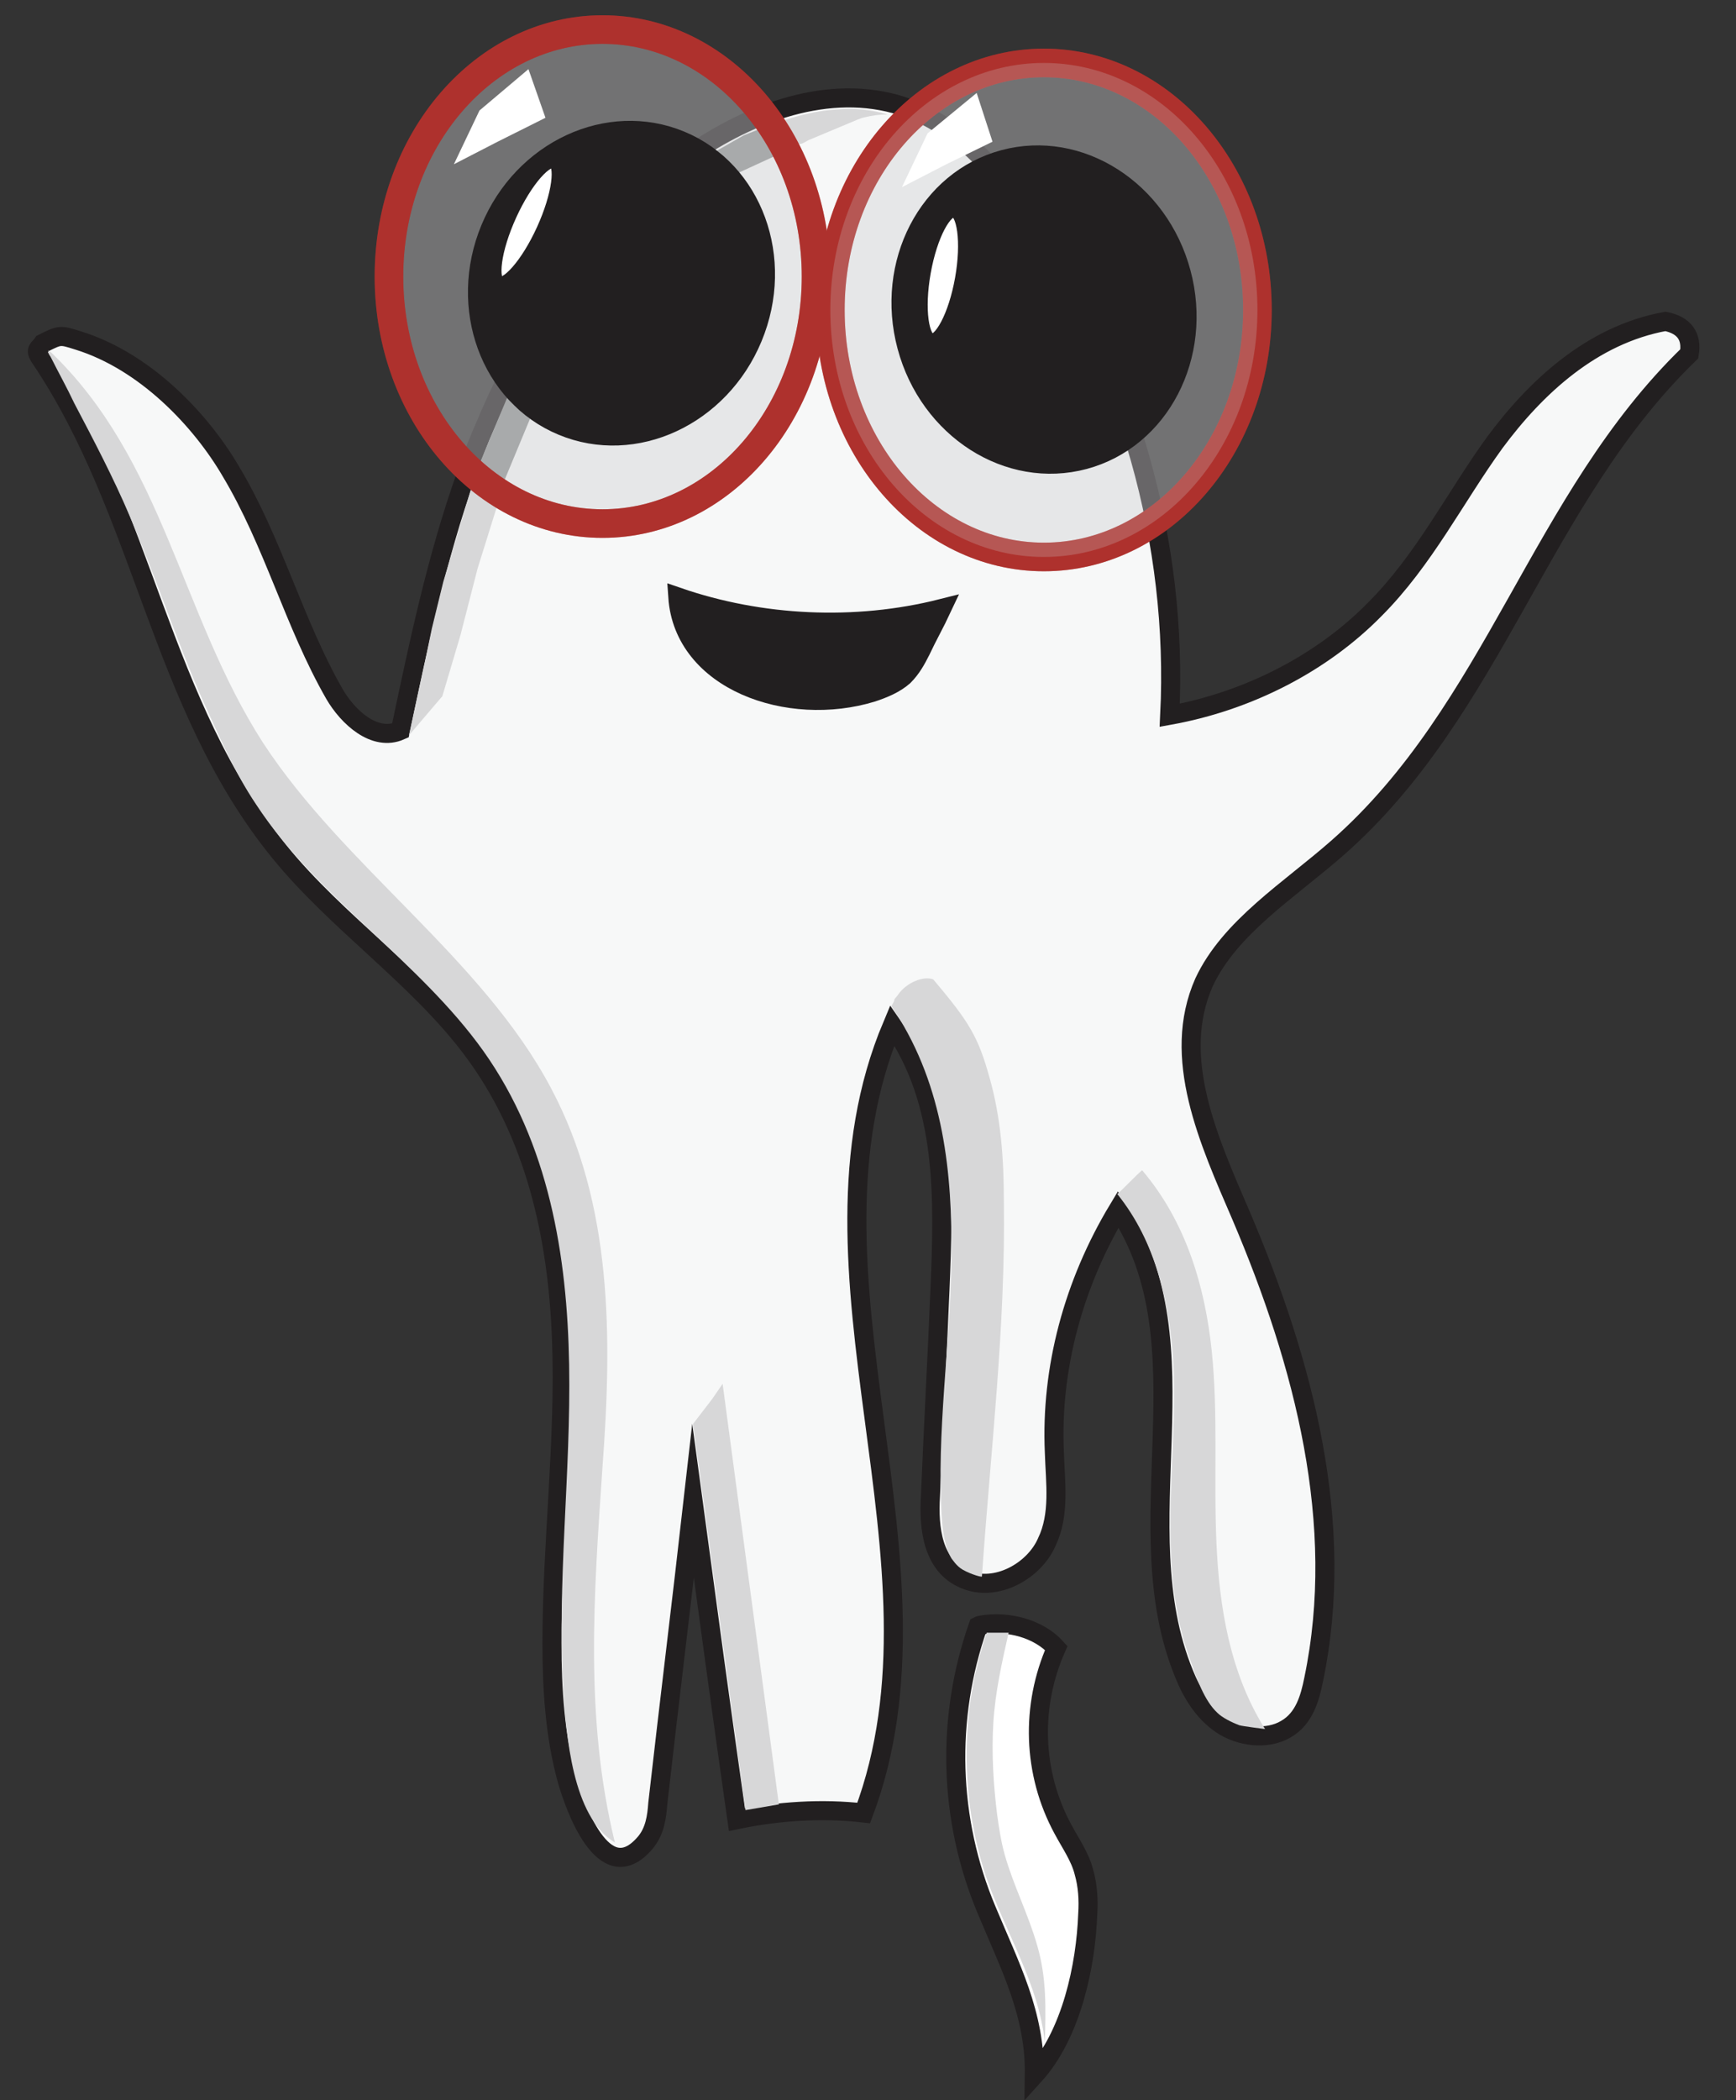 <?xml version="1.0" encoding="utf-8"?>
<!-- Generator: Adobe Illustrator 22.0.1, SVG Export Plug-In . SVG Version: 6.00 Build 0)  -->
<svg version="1.1" id="Calque_1" xmlns="http://www.w3.org/2000/svg" xmlns:xlink="http://www.w3.org/1999/xlink" x="0px" y="0px"
	 viewBox="0 0 182.1 220.2" style="enable-background:new 0 0 182.1 220.2;" xml:space="preserve">
<rect x="0" y="0" width="182.1" height="220.2" fill="#333333" stroke="none"/>
<style type="text/css">
	.st0{fill:#F7F8F8;stroke:#221F20;stroke-width:2;stroke-miterlimit:10;}
	.st1{fill:#FFFFFF;stroke:#221F20;stroke-width:2;stroke-miterlimit:10;}
	.st2{fill:#221F20;stroke:#221F20;stroke-width:2;stroke-miterlimit:10;}
	.st3{fill:#D7D7D8;}
	.st4{fill:#8E9191;}
	.st5{fill:none;stroke:#AE312D;stroke-width:3;stroke-miterlimit:10;}
	.st6{opacity:0.41;fill:#CECED0;stroke:#AE312D;stroke-width:3;stroke-miterlimit:10;}
	.st7{fill:#FFFFFF;stroke:#FFFFFF;stroke-miterlimit:10;}
</style>
<path class="st0" d="M48.9,49.8c-3.1,8.7-5,17.8-6.9,26.8c-2.7,1.2-5.5-1.4-6.9-3.8c-4.3-7.5-6.4-15.9-10.9-23.4
	c-3.1-5.3-8.9-11.5-16-13.7c-1.9-0.6-1.9-0.6-3.7,0.3c-0.4,0.6-0.9,0.6-0.3,1.5c11,16.3,12.5,36.3,25.1,51.8
	c6,7.4,14.5,13.1,20.2,20.7c6.7,8.9,9,19.8,9.4,30.4c0.4,10.6-1,21.3-1,31.9c0,4.8,0.3,9.7,1.6,14.4c0.7,2.4,3.8,11.7,8.2,6.5
	c1-1.2,1.2-2.7,1.3-4.1c1.2-10.6,2.5-21.1,3.7-31.7c1.5,11.1,3,22.2,4.6,33.4c4.3-0.9,8.9-1.2,13.3-0.7c9.9-26.4-8-56.5,3-82.6
	c5.7,8.1,5.4,18.2,5,27.7c-0.3,7.2-0.7,14.5-1,21.7c-0.2,3.3,0.2,7.3,3.6,8.7c3.3,1.4,7.3-0.9,8.6-3.9c1.4-2.9,0.9-6.2,0.8-9.4
	c-0.4-8.8,2-17.7,6.7-25.5c9.5,14.3,0.5,33.1,6.9,48.7c0.8,2,2,4,3.9,5.3s4.8,1.7,6.8,0.5c1.9-1.1,2.5-3.2,2.9-5.2
	c3.4-16.3-1-33.1-7.6-48.6c-3.4-7.9-7.4-16.6-3.9-24.5c2.7-5.8,9-9.7,14-14.1c16.5-14.5,21.2-36.6,36.9-51.8c0.3-1.8-0.5-3-2.5-3.4
	c-7.7,1.4-13.6,6.9-17.9,12.7c-4.2,5.8-7.4,12.3-12.6,17.5c-5.5,5.6-13.2,9.6-21.5,11.1c0.9-18.1-4.3-36.4-14.7-52.1
	c-3.4-5.1-7.7-10.2-14.1-12c-7.7-2.1-16,1.3-22.2,5.8C62,24.1,55.4,34,51,44.4C50.2,46.2,49.5,48,48.9,49.8z"/>
<path class="st1" d="M102.9,170.4c2.9-0.5,6.1,0.4,7.9,2.4c-2.7,6.1-2.5,13.1,0.7,19c0.8,1.5,1.8,2.9,2.2,4.5
	c0.4,1.4,0.5,2.9,0.4,4.4c-0.2,5.4-1.7,12.6-5.6,16.9c0.1-6.4-2.5-11.3-5-17.3c-4-9.5-4.3-20.1-0.9-29.8
	C102.8,170.4,102.9,170.4,102.9,170.4z"/>
<path class="st2" d="M71.1,62.6c8.7,3,18.6,3.5,27.7,1.2c-0.7,1.5-1.5,2.9-2.2,4.4c-0.5,1-1,1.9-1.8,2.7c-0.9,0.8-2.1,1.3-3.3,1.7
	C82.7,75.3,71.7,71.4,71.1,62.6z"/>
<path class="st3" d="M5.2,36.8C5.2,36.8,5.2,36.9,5.2,36.8c12,11.4,13.7,27.6,22.4,41.1c8.5,13,23,22.6,30.2,36.2
	c6.5,12.2,6.4,26.3,5.4,39.7c-0.9,13.3-1.9,26.3,1.3,39.4c-4.5-2.7-5.1-11.4-5.4-15.9c-0.7-11.4,0.8-22.8,0.6-34.2s-2.1-23.2-9-32.9
	c-6.7-9.4-17.5-16.2-23.8-25.8c-2.3-3.4-3.9-7.2-5.6-10.9c-2.7-6.1-4.9-12.9-7.7-19.4c-1.7-4-3.8-8-5.8-11.8
	c-0.8-1.7-1.7-3.3-2.5-4.9c-0.2-0.3-0.2-0.3-0.2-0.5C4.9,36.3,5.6,37.6,5.2,36.8z"/>
<polygon class="st3" points="72.7,149.3 74.7,146.7 75.8,145.1 81.7,189.2 78.2,189.8 "/>
<path class="st3" d="M93.5,105.5c0,0,0.3-0.5,0.3-0.6c0-0.2,0.3-0.4,0.4-0.6c0.9-1.3,2.7-2,3.7-1.6c3.8,4.5,4.7,6,5.9,10.3
	c1.2,4.2,1.5,8.6,1.5,12.9c0.2,13.2-1.4,26.3-2.3,39.4c0,0.1-1.1-0.2-2-0.7c-0.7-0.4-1.1-1.1-1.2-1.2c-0.7-1.2-0.9-2.8-1-4.2
	c-0.6-9,0.9-18.2,1-27.2c0.1-9-0.8-18-5.9-25.9C93.8,105.9,93.6,105.7,93.5,105.5z"/>
<path class="st3" d="M25.7,129.5"/>
<path class="st3" d="M105.8,171.2c-0.7,3.1-1.4,6.2-1.6,9.4c-0.2,3.2,0,6.5,0.4,9.7c0.2,1.4,0.4,2.8,0.8,4.2
	c0.9,3.2,2.5,6.3,3.4,9.5c1,3.4,0.9,6.7,0.8,10.2c-0.6-6.1-4.2-11.7-6.2-17.5c-2.7-8.3-2.7-17.3,0.1-25.5
	C104.3,171.2,105,171.2,105.8,171.2z"/>
<path class="st3" d="M117.2,125.2c0.9-0.8,1.7-1.7,2.6-2.5c4.6,5.4,6.6,12.2,7.3,18.9c0.7,6.7,0.2,13.5,0.5,20.2s1.4,13.6,5.1,19.5
	c0,0-2.4-0.3-2.7-0.4c-0.8-0.3-1.8-0.8-2.3-1.3c-1.4-1.3-2.2-3.7-2.8-5.4c-1.5-4-2-8.2-2.1-12.4c-0.2-6.2,0.6-12.5,0.3-18.7
	C122.7,136.7,121.3,130.3,117.2,125.2z"/>
<polygon class="st3" points="42.9,77.1 46.4,73 48.3,66.6 50.1,59.6 52.1,53.2 51.5,52.7 50.7,52.2 49.4,51.3 47.7,57 46.5,61 
	45.3,65.9 44.6,69.3 "/>
<polygon class="st4" points="50.4,48.4 51.2,49.2 51.9,49.7 52.9,50.4 55.6,43.9 54.8,43.2 53.9,42.5 53.2,41.7 "/>
<polygon class="st4" points="75.2,15.8 76.3,16.8 77.1,17.7 77.5,18.1 77.5,18.1 81.2,16.4 81,16.1 80.3,14.8 79.5,13.6 78,14.2 "/>
<path class="st3" d="M82.3,12.6c0.4,0.6,0.7,1.2,1.1,1.8c0.1,0.2,0.3,0.7,0.4,0.7c0.2,0.1,0.8-0.3,1-0.4c1.4-0.6,2.9-1.2,4.3-1.8
	c0.5-0.2,1.1-0.5,1.6-0.6c0.8-0.2,1.6-0.3,2.4-0.3c-1.7-0.5-3.6-0.7-5.5-0.5C85.9,11.6,84.1,12,82.3,12.6z"/>
<ellipse class="st5" cx="109.5" cy="32.5" rx="22.4" ry="25.9"/>
<ellipse class="st6" cx="63.2" cy="29" rx="22.4" ry="25.9"/>
<ellipse class="st6" cx="109.5" cy="32.5" rx="22.4" ry="25.9"/>
<ellipse class="st5" cx="63.2" cy="29" rx="22.4" ry="25.9"/>
<ellipse transform="matrix(0.383 -0.924 0.924 0.383 12.777 78.564)" class="st2" cx="65.2" cy="29.7" rx="16.2" ry="14.9"/>
<ellipse transform="matrix(0.966 -0.259 0.259 0.966 -4.68 29.425)" class="st2" cx="109.5" cy="32.5" rx="14.9" ry="16.3"/>
<ellipse transform="matrix(0.415 -0.91 0.91 0.415 11.126 63.878)" class="st1" cx="55.2" cy="23.3" rx="7.3" ry="2.2"/>
<ellipse transform="matrix(0.175 -0.985 0.985 0.175 53.032 121.231)" class="st1" cx="98.9" cy="29" rx="7.2" ry="2.3"/>
<polygon class="st7" points="55.2,8.1 50.7,11.9 48.7,16.1 52,14.4 56.6,12.1 "/>
<polygon class="st7" points="102.2,10.6 97.7,14.3 95.7,18.5 99,16.8 103.5,14.6 "/>
</svg>
